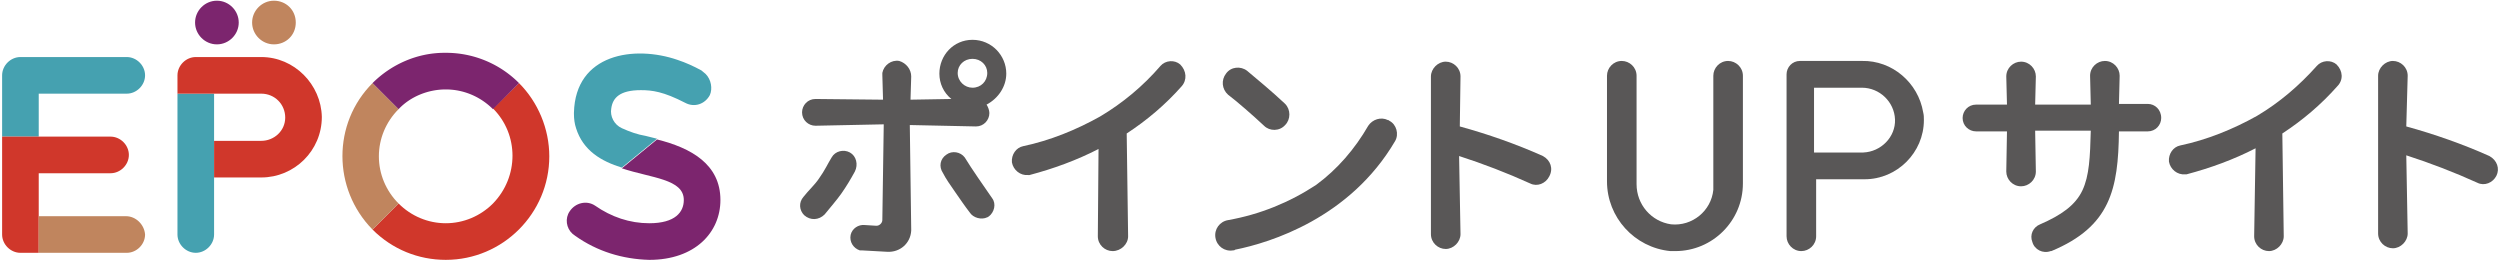 <svg version="1.1" id="レイヤー_1" xmlns="http://www.w3.org/2000/svg" x="0" y="0" width="355" height="37" viewBox="0 0 355 37" xml:space="preserve"><style>.st1{fill:#45a1b0}.st2{fill:#d0372b}.st3{fill:#c0855e}.st4{fill:#7c256e}.st5{fill:#595757}</style><g id="グループ_4525" transform="translate(-108.753 -105.85)"><g id="グループ_4523" transform="translate(108.753 105.85)"><path id="パス_3025" d="M37.1 20c1.9 0 3.4-1.5 3.4-3.4s-1.5-3.4-3.4-3.4h-6.7V20h6.7z" fill="none"/><path id="パス_3026" class="st1" d="M100.2 10.5c-.2-.2-.4-.3-.6-.5-1.1-.6-2.2-1.1-3.4-1.5-6.1-2.1-14.5-.9-14.7 7.5v.2c0 .7.1 1.4.3 2 1 3.2 3.6 4.7 6.5 5.6l5-4.1c-.5-.1-1.1-.3-1.6-.4-1.2-.2-2.3-.6-3.4-1.1-1.1-.5-1.7-1.7-1.5-2.8.2-1.5 1.2-2.6 4.2-2.6 1.6 0 3.2.2 6.3 1.8 1.3.7 2.8.2 3.5-1.1.4-.9.2-2.2-.6-3z"/><path id="パス_3027" class="st1" d="M30.4 13.3h-5.2v20c0 1.4 1.2 2.6 2.6 2.6s2.6-1.2 2.6-2.6v-20z"/><path id="パス_3028" class="st1" d="M5.5 13.3H18c1.4 0 2.6-1.2 2.6-2.6 0-1.4-1.2-2.6-2.6-2.6H2.9C1.5 8.1.3 9.3.3 10.7v8.7h5.2v-6.1z"/><path id="パス_3029" class="st2" d="M73.7 11.8L70 15.4c3.7 3.7 3.7 9.7 0 13.5-1.8 1.8-4.2 2.8-6.7 2.8s-4.9-1-6.7-2.8l-3.7 3.7c2.8 2.8 6.5 4.3 10.4 4.3 8.1 0 14.7-6.6 14.7-14.7 0-3.9-1.6-7.7-4.3-10.4z"/><path id="パス_3030" class="st2" d="M37.1 8.1h-9.3c-1.4 0-2.6 1.2-2.6 2.6v2.6h11.9c1.9 0 3.4 1.5 3.4 3.4S38.9 20 37.1 20h-6.7v5.2h6.7c4.7 0 8.6-3.8 8.6-8.6-.1-4.6-3.9-8.5-8.6-8.5z"/><path id="パス_3031" class="st2" d="M5.5 24.6h10.2c1.4 0 2.6-1.2 2.6-2.6 0-1.4-1.2-2.6-2.6-2.6H.3v13.9c0 1.4 1.2 2.6 2.6 2.6h2.6V24.6z"/><path id="パス_3032" class="st3" d="M53.8 22.2c0-2.5 1-4.9 2.8-6.7l-3.7-3.7c-5.7 5.7-5.7 15 0 20.8l3.7-3.7c-1.8-1.8-2.8-4.2-2.8-6.7z"/><path id="パス_3033" class="st3" d="M17.9 30.7H5.5v5.2H18c1.4 0 2.6-1.2 2.6-2.6-.1-1.4-1.3-2.6-2.7-2.6z"/><path id="パス_3034" class="st3" d="M38.9 6.3C40.6 6.3 42 5 42 3.2S40.6.1 38.9.1c-1.7 0-3.1 1.4-3.1 3.1s1.4 3.1 3.1 3.1z"/><path id="パス_3035" class="st4" d="M93.3 19.8l-5 4.1c4.2 1.4 8.8 1.5 8.8 4.5 0 1.7-1.2 3.3-4.9 3.3-2.8 0-5.4-.9-7.7-2.5-1.2-.8-2.8-.4-3.6.8-.7 1-.5 2.4.4 3.2.1.1.3.2.4.3 3.1 2.2 6.7 3.3 10.5 3.4 6.5 0 10.1-3.9 10.1-8.5 0-5.1-4.2-7.4-9-8.6z"/><path id="パス_3036" class="st4" d="M63.3 12.7c2.5 0 4.9 1 6.7 2.8l3.7-3.7a14.6 14.6 0 00-10.4-4.3h-.2c-3.8 0-7.5 1.6-10.2 4.3l3.7 3.7c1.7-1.8 4.2-2.8 6.7-2.8z"/><path id="パス_3037" class="st4" d="M30.8 6.3c1.7 0 3.1-1.4 3.1-3.1S32.5.1 30.8.1c-1.7 0-3.1 1.4-3.1 3.1s1.4 3.1 3.1 3.1z"/></g><g id="グループ_4524" transform="translate(222.145 111.405)"><path id="パス_3038" class="st5" d="M83.7 11.5c-1-.5-2.2-.1-2.8.8-1.9 3.3-4.4 6.2-7.4 8.4-3.8 2.5-8 4.2-12.5 5-1.2.2-2 1.3-1.8 2.5.2 1.2 1.3 2 2.5 1.8.1 0 .2 0 .3-.1 5-1 16.3-4.5 22.7-15.4.6-1 .2-2.4-.8-2.9-.1-.1-.1-.1-.2-.1zm-17.6.8c.8.8 2.2.8 3-.1.8-.8.8-2.2 0-3l-.1-.1c-1.7-1.6-4.1-3.6-5.3-4.6-.9-.7-2.3-.6-3 .4-.7.9-.6 2.2.3 3 1.2.9 3.5 2.9 5.1 4.4zm-6.9 15.9v-.3.3z"/><path id="パス_3039" class="st5" d="M54.2 3.6c-.8-.7-2.1-.6-2.8.2-2.5 2.9-5.4 5.3-8.6 7.2-3.4 1.9-7.1 3.4-10.9 4.2-1 .2-1.7 1.2-1.6 2.3.2 1.1 1.2 1.9 2.3 1.8h.2c3.4-.9 6.7-2.1 9.8-3.7L42.5 28c0 1.2 1 2.1 2.1 2.1 1.2 0 2.2-1 2.2-2.1l-.2-14.6c2.9-1.9 5.5-4.1 7.8-6.7.8-.9.7-2.2-.2-3.1 0 .1 0 .1 0 0z"/><path id="パス_3040" class="st5" d="M105.7 16.6c-3.8-1.7-7.8-3.1-11.8-4.2l.1-7.1c0-1.2-1-2.1-2.1-2.1s-2.1 1-2.1 2.1v22.4c0 1.2 1 2.1 2.1 2.1s2.1-1 2.1-2.1l-.2-11.1c3.4 1.1 6.8 2.4 10.1 3.9 1 .5 2.2 0 2.7-1 .6-1.1.2-2.3-.9-2.9 0 .1 0 .1 0 0z"/><path id="パス_3041" class="st5" d="M218.4 3.6c-.8-.7-2.1-.6-2.8.2-2.5 2.8-5.3 5.2-8.5 7.1-3.4 1.9-7.1 3.4-10.9 4.2-1 .2-1.7 1.2-1.6 2.3.2 1.1 1.2 1.9 2.3 1.8h.2c3.4-.9 6.7-2.1 9.8-3.7l-.2 12.5c0 1.2 1 2.1 2.1 2.1s2.1-1 2.1-2.1l-.2-14.6c2.9-1.9 5.5-4.1 7.8-6.7.9-.9.8-2.2-.1-3.1 0 .1 0 .1 0 0z"/><path id="パス_3042" class="st5" d="M240.1 16.6c-3.8-1.7-7.8-3.1-11.8-4.2l.2-7.2c0-1.2-1-2.1-2.1-2.1s-2.1 1-2.1 2.1v22.4c0 1.2 1 2.1 2.1 2.1s2.1-1 2.1-2.1l-.2-11.1c3.4 1.1 6.8 2.4 10.1 3.9 1 .5 2.2 0 2.7-1s.1-2.2-1-2.8c.1.1.1.1 0 0z"/><path id="パス_3043" class="st5" d="M123.8 30.1c-5.1-.5-9-4.8-9-9.9v-15c0-1.1.9-2.1 2.1-2.1 1.1 0 2.1.9 2.1 2.1v15.4c0 2.9 2.1 5.3 4.9 5.7 3 .3 5.7-1.9 6-4.9V5.2c0-1.1.9-2.1 2.1-2.1 1.1 0 2.1.9 2.1 2.1v15.3c0 5.3-4.3 9.6-9.6 9.6h-.7z"/><path id="パス_3044" class="st5" d="M151 3.1h-8.8c-1.1 0-1.9.9-1.9 1.9v23c0 1.1.9 2.1 2.1 2.1 1.1 0 2.1-.9 2.1-2.1v-8.1h6.9c4.6 0 8.4-3.8 8.4-8.4 0-.4 0-.7-.1-1.1-.7-4.2-4.4-7.4-8.7-7.3zm0 13h-6.8V6.9h6.8c2.5 0 4.6 2 4.7 4.5s-2 4.6-4.5 4.7h-.2z"/><path id="パス_3045" class="st5" d="M191.6 9.2h-4.1l.1-4c0-1.1-.9-2.1-2.1-2.1-1.1 0-2.1.9-2.1 2.1l.1 4.1h-7.9l.1-4c0-1.1-.9-2.1-2.1-2.1-1.1 0-2.1.9-2.1 2.1l.1 4h-4.4c-1.1 0-1.9.9-1.9 1.9 0 1.1.9 1.9 1.9 1.9h4.4l-.1 5.7c0 1.1.9 2.1 2.1 2.1 1.1 0 2.1-.9 2.1-2.1l-.1-5.8h7.9c-.1 3.7-.2 6.4-1.2 8.5-1 2.1-3 3.5-6 4.8-1 .4-1.5 1.5-1.1 2.5.3 1.1 1.5 1.7 2.6 1.3h.1c8.4-3.5 9.5-8.8 9.6-17h4.1c1.1 0 1.9-.9 1.9-1.9 0-1.2-.9-2-1.9-2z"/><path id="パス_3046" class="st5" d="M.8 25c-.7-.7-.8-1.8-.1-2.6.7-.9 1.6-1.7 2.2-2.6.8-1.1 1.3-2.2 1.8-3 .5-.9 1.7-1.2 2.6-.7.9.5 1.2 1.7.7 2.7-.6 1.1-1.2 2.1-1.9 3.1s-1.6 2-2.4 3c-.8.8-2 .9-2.9.1.1 0 .1 0 0 0z"/><path id="パス_3047" class="st5" d="M24.3 24.6c-.7-.9-1.3-1.8-2-2.8s-1.4-2-1.8-2.8c-.6-.9-.4-2 .5-2.6.8-.6 2-.4 2.6.4.5.8 1.2 1.9 1.9 2.9s1.3 1.9 2 2.9c.6.8.3 2-.5 2.6-.1 0-.1.1-.2.1-.8.4-2 .1-2.5-.7z"/><path id="パス_3048" class="st5" d="M29.5 4.9c0-2.6-2.1-4.8-4.8-4.8S20 2.3 20 4.9c0 1.4.6 2.7 1.7 3.6l-5.8.1.1-3.3c0-1-.7-1.9-1.7-2.2-1.1-.2-2.2.6-2.4 1.7v.3l.1 3.5-9.6-.1c-1.1 0-1.9.9-1.9 1.9 0 1.1.9 1.9 1.9 1.9l9.7-.2-.2 13.6c0 .4-.4.8-.8.8H11l-1.6-.1c-.9-.1-1.8.5-2 1.4-.2 1 .4 1.9 1.3 2.2H9l3.6.2c1.8.1 3.3-1.2 3.4-3V27l-.2-14.8 9.4.2c1.1 0 1.9-.9 1.9-1.9 0-.4-.2-.9-.4-1.2 1.7-.9 2.8-2.6 2.8-4.4zm-4.8 2c-1.1 0-2.1-.9-2.1-2.1 0-1.1.9-2 2.1-2s2.1.9 2.1 2c0 1.2-.9 2.1-2.1 2.1z"/></g></g></svg>